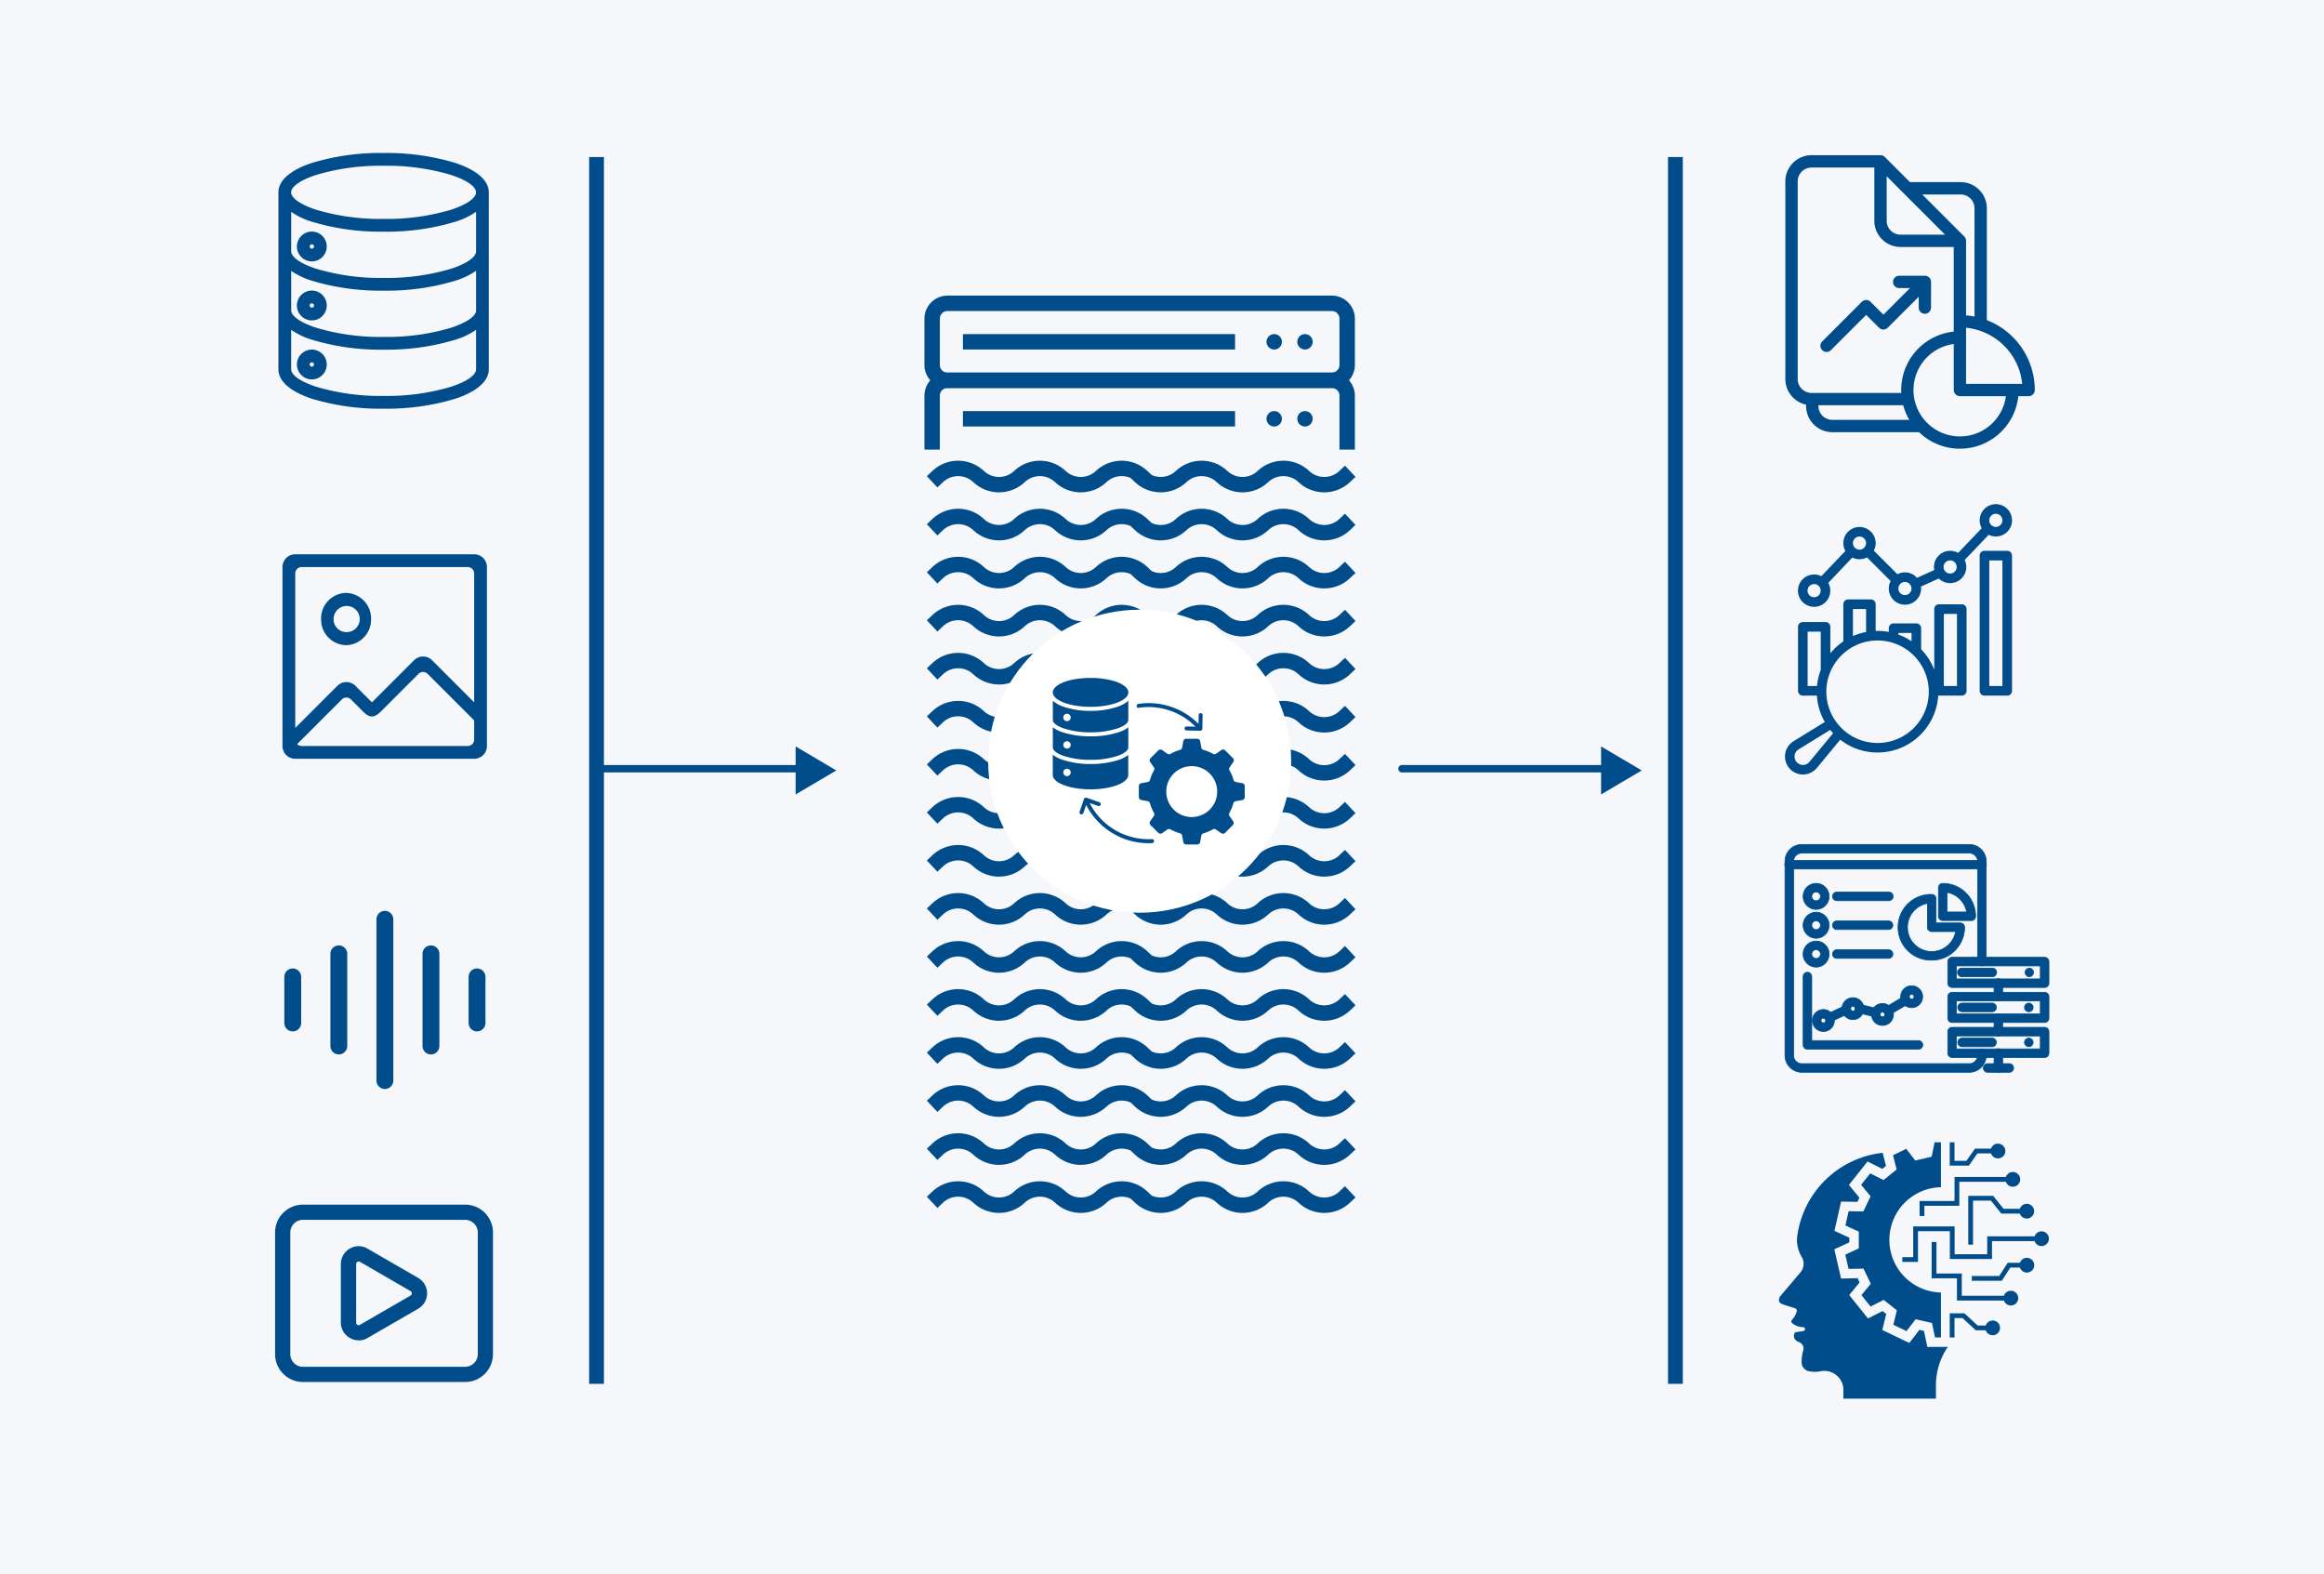 <svg xmlns="http://www.w3.org/2000/svg" width="629" height="426" viewBox="0 0 629 426">
  <g id="dt_databricks-lakehouse" transform="translate(-300 -740)">
    <rect id="Rectangle_8008" data-name="Rectangle 8008" width="629" height="426" transform="translate(300 740)" fill="#f5f7fa"/>
    <path id="Path_42914" data-name="Path 42914" d="M43.469,8.034a63.356,63.356,0,0,1,19.263,2.674c5.32,1.772,8.608,4.37,8.608,7.371V65.986c0,3-3.288,5.6-8.608,7.371a63.372,63.372,0,0,1-19.263,2.674,63.356,63.356,0,0,1-19.263-2.674c-5.32-1.772-8.608-4.37-8.608-7.371V18.076c0-3,3.288-5.6,8.608-7.371A63.372,63.372,0,0,1,43.469,8.031Zm-19.422,53.2a3.436,3.436,0,1,0,2.43,1.006A3.435,3.435,0,0,0,24.047,61.239Zm.839,2.6a1.184,1.184,0,1,0,.348.839A1.179,1.179,0,0,0,24.886,63.837Zm44.2-9.722a19.414,19.414,0,0,1-6.355,3.272,63.372,63.372,0,0,1-19.263,2.674,63.356,63.356,0,0,1-19.263-2.674,19.362,19.362,0,0,1-6.351-3.269l0,11.87c0,1.924,2.7,3.785,7.06,5.238a61.143,61.143,0,0,0,18.561,2.551,61.141,61.141,0,0,0,18.561-2.551c4.361-1.453,7.06-3.313,7.06-5.238V54.115ZM24.047,45.267a3.436,3.436,0,1,0,2.43,1.006A3.435,3.435,0,0,0,24.047,45.267Zm.839,2.6a1.184,1.184,0,1,0,.348.839A1.179,1.179,0,0,0,24.885,47.868Zm44.2-9.725a19.413,19.413,0,0,1-6.355,3.272A63.372,63.372,0,0,1,43.471,44.09a63.356,63.356,0,0,1-19.263-2.674,19.362,19.362,0,0,1-6.351-3.269l0,11.87c0,1.924,2.7,3.785,7.06,5.241a61.143,61.143,0,0,0,18.561,2.551,61.142,61.142,0,0,0,18.561-2.551C66.4,53.8,69.1,51.944,69.1,50.017V38.143ZM24.046,29.3a3.436,3.436,0,1,0,2.43,1.006A3.435,3.435,0,0,0,24.046,29.3Zm.839,2.6a1.184,1.184,0,1,0,.348.839A1.179,1.179,0,0,0,24.885,31.9Zm44.2-9.719a19.334,19.334,0,0,1-6.351,3.269,63.372,63.372,0,0,1-19.263,2.674,63.356,63.356,0,0,1-19.263-2.674,19.362,19.362,0,0,1-6.351-3.269l0,11.87c0,1.924,2.7,3.785,7.06,5.241a61.143,61.143,0,0,0,18.561,2.551,61.141,61.141,0,0,0,18.561-2.551c4.361-1.453,7.06-3.317,7.06-5.241l0-11.87Zm-7.057-9.339a61.143,61.143,0,0,0-18.561-2.551,61.143,61.143,0,0,0-18.561,2.551c-4.361,1.453-7.06,3.313-7.06,5.238s2.7,3.785,7.06,5.241a61.143,61.143,0,0,0,18.561,2.551,61.143,61.143,0,0,0,18.561-2.551c4.361-1.453,7.06-3.317,7.06-5.241S66.39,14.291,62.029,12.839Z" transform="translate(360.354 773.969)" fill="#014d8b" stroke="#014d8b" stroke-width="1.2" fill-rule="evenodd"/>
    <g id="Group_26135" data-name="Group 26135" transform="translate(371.452 885)">
      <path id="Path_42915" data-name="Path 42915" d="M22.217,15.453a6.923,6.923,0,0,1,6.764,7.071A6.923,6.923,0,0,1,22.217,29.6a6.923,6.923,0,0,1-6.764-7.071A6.923,6.923,0,0,1,22.217,15.453Zm0,10.607a3.539,3.539,0,1,0-3.382-3.536A3.461,3.461,0,0,0,22.217,26.06ZM56.881,5A3.457,3.457,0,0,1,60.34,8.459V56.881a3.457,3.457,0,0,1-3.459,3.459H8.459A3.457,3.457,0,0,1,5,56.881V8.459A3.457,3.457,0,0,1,8.459,5ZM8.459,55.152a1.721,1.721,0,0,0,.51,1.226A1.728,1.728,0,0,1,8.459,55.152Zm48.422,0V49.96L44.274,37.353a1.729,1.729,0,0,0-2.445,0S33.5,45.681,31.662,47.522s-3.078,1.811-4.891,0l-3.249-3.251a1.729,1.729,0,0,0-2.445,0L8.969,56.378a1.724,1.724,0,0,0,1.219.5H55.152A1.729,1.729,0,0,0,56.881,55.152Zm0-10.082V10.188a1.729,1.729,0,0,0-1.729-1.729H10.188a1.729,1.729,0,0,0-1.729,1.729V52L19.854,40.6a3.452,3.452,0,0,1,4.891,0l4.472,4.47,11.39-11.388a3.452,3.452,0,0,1,4.891,0Z" fill="#014d8b"/>
    </g>
    <g id="noun-audio-4970845" transform="translate(372.17 978.602)">
      <path id="Path_42916" data-name="Path 42916" d="M32,8.4a1.781,1.781,0,0,0-1.781,1.781V53.82a1.781,1.781,0,0,0,3.562,0V10.18A1.781,1.781,0,0,0,32,8.4Z" fill="#014d8b" stroke="#014d8b" stroke-width="1"/>
      <path id="Path_42917" data-name="Path 42917" d="M19.531,17.75a1.781,1.781,0,0,0-1.781,1.781V44.469a1.781,1.781,0,0,0,3.562,0V19.531A1.781,1.781,0,0,0,19.531,17.75Z" fill="#014d8b" stroke="#014d8b" stroke-width="1"/>
      <path id="Path_42918" data-name="Path 42918" d="M7.063,23.984a1.781,1.781,0,0,0-1.781,1.781V38.234a1.781,1.781,0,0,0,3.562,0V25.766A1.782,1.782,0,0,0,7.063,23.984Z" fill="#014d8b" stroke="#014d8b" stroke-width="1"/>
      <path id="Path_42919" data-name="Path 42919" d="M44.469,17.75a1.781,1.781,0,0,0-1.781,1.781V44.469a1.781,1.781,0,0,0,3.562,0V19.531A1.782,1.782,0,0,0,44.469,17.75Z" fill="#014d8b" stroke="#014d8b" stroke-width="1"/>
      <path id="Path_42920" data-name="Path 42920" d="M56.938,23.984a1.781,1.781,0,0,0-1.781,1.781V38.234a1.781,1.781,0,0,0,3.562,0V25.766A1.782,1.782,0,0,0,56.938,23.984Z" fill="#014d8b" stroke="#014d8b" stroke-width="1"/>
    </g>
    <path id="Path_42921" data-name="Path 42921" d="M56.637,61.542H12.752A7.538,7.538,0,0,1,5.21,54l0-32.915a7.538,7.538,0,0,1,7.542-7.542H56.637a7.538,7.538,0,0,1,7.542,7.542V54a7.538,7.538,0,0,1-7.542,7.542ZM12.752,17.657a3.428,3.428,0,0,0-3.428,3.428V54a3.428,3.428,0,0,0,3.428,3.428H56.64A3.428,3.428,0,0,0,60.067,54V21.085a3.428,3.428,0,0,0-3.428-3.428ZM27.836,50.269a4.843,4.843,0,0,1-2.415-.658,4.758,4.758,0,0,1-2.415-4.168V29.615a4.789,4.789,0,0,1,2.415-4.168,4.71,4.71,0,0,1,4.8,0l13.714,7.928a4.805,4.805,0,0,1,0,8.337L30.223,49.639a4.665,4.665,0,0,1-2.386.658Zm0-21.338a.677.677,0,0,0-.357.111.655.655,0,0,0-.329.6V45.473a.707.707,0,0,0,.329.6.665.665,0,0,0,.687,0L41.879,38.15a.635.635,0,0,0,.329-.6.717.717,0,0,0-.329-.6L28.165,29.013a1.5,1.5,0,0,0-.329-.111Z" transform="translate(369.246 1052.457)" fill="#014d8b"/>
    <path id="Path_42922" data-name="Path 42922" d="M445,782v332" transform="translate(16.453 0.5)" fill="none" stroke="#014d8b" stroke-width="4"/>
    <path id="Path_42980" data-name="Path 42980" d="M445,782v332" transform="translate(308.453 0.5)" fill="none" stroke="#014d8b" stroke-width="4"/>
    <g id="Group_26136" data-name="Group 26136" transform="translate(-223.193 74.517)">
      <path id="Path_36958" data-name="Path 36958" d="M712.536,881.036H770.3" transform="translate(-27.889 -7.518)" fill="none" stroke="#014d8b" stroke-linecap="round" stroke-width="2"/>
      <path id="Polygon_9" data-name="Polygon 9" d="M6.5,0,13,11H0Z" transform="translate(749.536 867.482) rotate(90)" fill="#014d8b"/>
    </g>
    <g id="Group_26137" data-name="Group 26137" transform="translate(-5.193 74.517)">
      <path id="Path_36958-2" data-name="Path 36958" d="M712.536,881.036H770.3" transform="translate(-27.889 -7.518)" fill="none" stroke="#014d8b" stroke-linecap="round" stroke-width="2"/>
      <path id="Polygon_9-2" data-name="Polygon 9" d="M6.5,0,13,11H0Z" transform="translate(749.536 867.482) rotate(90)" fill="#014d8b"/>
    </g>
    <g id="noun-data-lake-7637187" transform="translate(531.453 805.418)">
      <path id="Union_28" data-name="Union 28" d="M-11621.405,8175.375a5.986,5.986,0,0,0-8.208,0,10.155,10.155,0,0,1-13.921,0,5.985,5.985,0,0,0-8.207,0,10.152,10.152,0,0,1-13.918,0l-1.179-1.109a5.986,5.986,0,0,0-6.544,1.109,10.152,10.152,0,0,1-13.918,0,5.985,5.985,0,0,0-8.207,0,10.159,10.159,0,0,1-13.924,0,5.983,5.983,0,0,0-8.205,0l-1.509,1.424-2.856-3.036,1.509-1.421a10.153,10.153,0,0,1,13.918,0,5.986,5.986,0,0,0,8.208,0,10.159,10.159,0,0,1,13.923,0,5.983,5.983,0,0,0,8.205,0,10.153,10.153,0,0,1,13.918,0l1.177,1.108a5.985,5.985,0,0,0,6.546-1.108,10.159,10.159,0,0,1,13.923,0,5.986,5.986,0,0,0,8.208,0,10.153,10.153,0,0,1,13.918,0,5.983,5.983,0,0,0,8.205,0l1.509-1.424,2.856,3.036-1.509,1.421a10.125,10.125,0,0,1-6.959,2.76A10.125,10.125,0,0,1-11621.405,8175.375Z" transform="translate(11741.405 -8110.318)" fill="#014d8b"/>
      <path id="Union_43" data-name="Union 43" d="M-11621.405,8175.375a5.986,5.986,0,0,0-8.208,0,10.155,10.155,0,0,1-13.921,0,5.985,5.985,0,0,0-8.207,0,10.152,10.152,0,0,1-13.918,0l-1.179-1.109a5.986,5.986,0,0,0-6.544,1.109,10.152,10.152,0,0,1-13.918,0,5.985,5.985,0,0,0-8.207,0,10.159,10.159,0,0,1-13.924,0,5.983,5.983,0,0,0-8.205,0l-1.509,1.424-2.856-3.036,1.509-1.421a10.153,10.153,0,0,1,13.918,0,5.986,5.986,0,0,0,8.208,0,10.159,10.159,0,0,1,13.923,0,5.983,5.983,0,0,0,8.205,0,10.153,10.153,0,0,1,13.918,0l1.177,1.108a5.985,5.985,0,0,0,6.546-1.108,10.159,10.159,0,0,1,13.923,0,5.986,5.986,0,0,0,8.208,0,10.153,10.153,0,0,1,13.918,0,5.983,5.983,0,0,0,8.205,0l1.509-1.424,2.856,3.036-1.509,1.421a10.125,10.125,0,0,1-6.959,2.76A10.125,10.125,0,0,1-11621.405,8175.375Z" transform="translate(11741.405 -8006.318)" fill="#014d8b"/>
      <path id="Union_35" data-name="Union 35" d="M-11621.405,8175.375a5.986,5.986,0,0,0-8.208,0,10.155,10.155,0,0,1-13.921,0,5.985,5.985,0,0,0-8.207,0,10.152,10.152,0,0,1-13.918,0l-1.179-1.109a5.986,5.986,0,0,0-6.544,1.109,10.152,10.152,0,0,1-13.918,0,5.985,5.985,0,0,0-8.207,0,10.159,10.159,0,0,1-13.924,0,5.983,5.983,0,0,0-8.205,0l-1.509,1.424-2.856-3.036,1.509-1.421a10.153,10.153,0,0,1,13.918,0,5.986,5.986,0,0,0,8.208,0,10.159,10.159,0,0,1,13.923,0,5.983,5.983,0,0,0,8.205,0,10.153,10.153,0,0,1,13.918,0l1.177,1.108a5.985,5.985,0,0,0,6.546-1.108,10.159,10.159,0,0,1,13.923,0,5.986,5.986,0,0,0,8.208,0,10.153,10.153,0,0,1,13.918,0,5.983,5.983,0,0,0,8.205,0l1.509-1.424,2.856,3.036-1.509,1.421a10.125,10.125,0,0,1-6.959,2.76A10.125,10.125,0,0,1-11621.405,8175.375Z" transform="translate(11741.405 -8058.318)" fill="#014d8b"/>
      <path id="Union_39" data-name="Union 39" d="M-11621.405,8175.375a5.986,5.986,0,0,0-8.208,0,10.155,10.155,0,0,1-13.921,0,5.985,5.985,0,0,0-8.207,0,10.152,10.152,0,0,1-13.918,0l-1.179-1.109a5.986,5.986,0,0,0-6.544,1.109,10.152,10.152,0,0,1-13.918,0,5.985,5.985,0,0,0-8.207,0,10.159,10.159,0,0,1-13.924,0,5.983,5.983,0,0,0-8.205,0l-1.509,1.424-2.856-3.036,1.509-1.421a10.153,10.153,0,0,1,13.918,0,5.986,5.986,0,0,0,8.208,0,10.159,10.159,0,0,1,13.923,0,5.983,5.983,0,0,0,8.205,0,10.153,10.153,0,0,1,13.918,0l1.177,1.108a5.985,5.985,0,0,0,6.546-1.108,10.159,10.159,0,0,1,13.923,0,5.986,5.986,0,0,0,8.208,0,10.153,10.153,0,0,1,13.918,0,5.983,5.983,0,0,0,8.205,0l1.509-1.424,2.856,3.036-1.509,1.421a10.125,10.125,0,0,1-6.959,2.76A10.125,10.125,0,0,1-11621.405,8175.375Z" transform="translate(11741.405 -7954.318)" fill="#014d8b"/>
      <path id="Union_31" data-name="Union 31" d="M-11621.405,8175.375a5.986,5.986,0,0,0-8.208,0,10.155,10.155,0,0,1-13.921,0,5.985,5.985,0,0,0-8.207,0,10.152,10.152,0,0,1-13.918,0l-1.179-1.109a5.986,5.986,0,0,0-6.544,1.109,10.152,10.152,0,0,1-13.918,0,5.985,5.985,0,0,0-8.207,0,10.159,10.159,0,0,1-13.924,0,5.983,5.983,0,0,0-8.205,0l-1.509,1.424-2.856-3.036,1.509-1.421a10.153,10.153,0,0,1,13.918,0,5.986,5.986,0,0,0,8.208,0,10.159,10.159,0,0,1,13.923,0,5.983,5.983,0,0,0,8.205,0,10.153,10.153,0,0,1,13.918,0l1.177,1.108a5.985,5.985,0,0,0,6.546-1.108,10.159,10.159,0,0,1,13.923,0,5.986,5.986,0,0,0,8.208,0,10.153,10.153,0,0,1,13.918,0,5.983,5.983,0,0,0,8.205,0l1.509-1.424,2.856,3.036-1.509,1.421a10.125,10.125,0,0,1-6.959,2.76A10.125,10.125,0,0,1-11621.405,8175.375Z" transform="translate(11741.405 -8084.318)" fill="#014d8b"/>
      <path id="Union_41" data-name="Union 41" d="M-11621.405,8175.375a5.986,5.986,0,0,0-8.208,0,10.155,10.155,0,0,1-13.921,0,5.985,5.985,0,0,0-8.207,0,10.152,10.152,0,0,1-13.918,0l-1.179-1.109a5.986,5.986,0,0,0-6.544,1.109,10.152,10.152,0,0,1-13.918,0,5.985,5.985,0,0,0-8.207,0,10.159,10.159,0,0,1-13.924,0,5.983,5.983,0,0,0-8.205,0l-1.509,1.424-2.856-3.036,1.509-1.421a10.153,10.153,0,0,1,13.918,0,5.986,5.986,0,0,0,8.208,0,10.159,10.159,0,0,1,13.923,0,5.983,5.983,0,0,0,8.205,0,10.153,10.153,0,0,1,13.918,0l1.177,1.108a5.985,5.985,0,0,0,6.546-1.108,10.159,10.159,0,0,1,13.923,0,5.986,5.986,0,0,0,8.208,0,10.153,10.153,0,0,1,13.918,0,5.983,5.983,0,0,0,8.205,0l1.509-1.424,2.856,3.036-1.509,1.421a10.125,10.125,0,0,1-6.959,2.76A10.125,10.125,0,0,1-11621.405,8175.375Z" transform="translate(11741.405 -7980.318)" fill="#014d8b"/>
      <path id="Union_33" data-name="Union 33" d="M-11621.405,8175.375a5.986,5.986,0,0,0-8.208,0,10.155,10.155,0,0,1-13.921,0,5.985,5.985,0,0,0-8.207,0,10.152,10.152,0,0,1-13.918,0l-1.179-1.109a5.986,5.986,0,0,0-6.544,1.109,10.152,10.152,0,0,1-13.918,0,5.985,5.985,0,0,0-8.207,0,10.159,10.159,0,0,1-13.924,0,5.983,5.983,0,0,0-8.205,0l-1.509,1.424-2.856-3.036,1.509-1.421a10.153,10.153,0,0,1,13.918,0,5.986,5.986,0,0,0,8.208,0,10.159,10.159,0,0,1,13.923,0,5.983,5.983,0,0,0,8.205,0,10.153,10.153,0,0,1,13.918,0l1.177,1.108a5.985,5.985,0,0,0,6.546-1.108,10.159,10.159,0,0,1,13.923,0,5.986,5.986,0,0,0,8.208,0,10.153,10.153,0,0,1,13.918,0,5.983,5.983,0,0,0,8.205,0l1.509-1.424,2.856,3.036-1.509,1.421a10.125,10.125,0,0,1-6.959,2.76A10.125,10.125,0,0,1-11621.405,8175.375Z" transform="translate(11741.405 -8032.318)" fill="#014d8b"/>
      <path id="Union_37" data-name="Union 37" d="M-11621.405,8175.375a5.986,5.986,0,0,0-8.208,0,10.155,10.155,0,0,1-13.921,0,5.985,5.985,0,0,0-8.207,0,10.152,10.152,0,0,1-13.918,0l-1.179-1.109a5.986,5.986,0,0,0-6.544,1.109,10.152,10.152,0,0,1-13.918,0,5.985,5.985,0,0,0-8.207,0,10.159,10.159,0,0,1-13.924,0,5.983,5.983,0,0,0-8.205,0l-1.509,1.424-2.856-3.036,1.509-1.421a10.153,10.153,0,0,1,13.918,0,5.986,5.986,0,0,0,8.208,0,10.159,10.159,0,0,1,13.923,0,5.983,5.983,0,0,0,8.205,0,10.153,10.153,0,0,1,13.918,0l1.177,1.108a5.985,5.985,0,0,0,6.546-1.108,10.159,10.159,0,0,1,13.923,0,5.986,5.986,0,0,0,8.208,0,10.153,10.153,0,0,1,13.918,0,5.983,5.983,0,0,0,8.205,0l1.509-1.424,2.856,3.036-1.509,1.421a10.125,10.125,0,0,1-6.959,2.76A10.125,10.125,0,0,1-11621.405,8175.375Z" transform="translate(11741.405 -7928.318)" fill="#014d8b"/>
      <path id="Union_29" data-name="Union 29" d="M-11621.405,8175.375a5.986,5.986,0,0,0-8.208,0,10.155,10.155,0,0,1-13.921,0,5.985,5.985,0,0,0-8.207,0,10.152,10.152,0,0,1-13.918,0l-1.179-1.109a5.986,5.986,0,0,0-6.544,1.109,10.152,10.152,0,0,1-13.918,0,5.985,5.985,0,0,0-8.207,0,10.159,10.159,0,0,1-13.924,0,5.983,5.983,0,0,0-8.205,0l-1.509,1.424-2.856-3.036,1.509-1.421a10.153,10.153,0,0,1,13.918,0,5.986,5.986,0,0,0,8.208,0,10.159,10.159,0,0,1,13.923,0,5.983,5.983,0,0,0,8.205,0,10.153,10.153,0,0,1,13.918,0l1.177,1.108a5.985,5.985,0,0,0,6.546-1.108,10.159,10.159,0,0,1,13.923,0,5.986,5.986,0,0,0,8.208,0,10.153,10.153,0,0,1,13.918,0,5.983,5.983,0,0,0,8.205,0l1.509-1.424,2.856,3.036-1.509,1.421a10.125,10.125,0,0,1-6.959,2.76A10.125,10.125,0,0,1-11621.405,8175.375Z" transform="translate(11741.405 -8097.318)" fill="#014d8b"/>
      <path id="Union_42" data-name="Union 42" d="M-11621.405,8175.375a5.986,5.986,0,0,0-8.208,0,10.155,10.155,0,0,1-13.921,0,5.985,5.985,0,0,0-8.207,0,10.152,10.152,0,0,1-13.918,0l-1.179-1.109a5.986,5.986,0,0,0-6.544,1.109,10.152,10.152,0,0,1-13.918,0,5.985,5.985,0,0,0-8.207,0,10.159,10.159,0,0,1-13.924,0,5.983,5.983,0,0,0-8.205,0l-1.509,1.424-2.856-3.036,1.509-1.421a10.153,10.153,0,0,1,13.918,0,5.986,5.986,0,0,0,8.208,0,10.159,10.159,0,0,1,13.923,0,5.983,5.983,0,0,0,8.205,0,10.153,10.153,0,0,1,13.918,0l1.177,1.108a5.985,5.985,0,0,0,6.546-1.108,10.159,10.159,0,0,1,13.923,0,5.986,5.986,0,0,0,8.208,0,10.153,10.153,0,0,1,13.918,0,5.983,5.983,0,0,0,8.205,0l1.509-1.424,2.856,3.036-1.509,1.421a10.125,10.125,0,0,1-6.959,2.76A10.125,10.125,0,0,1-11621.405,8175.375Z" transform="translate(11741.405 -7993.318)" fill="#014d8b"/>
      <path id="Union_34" data-name="Union 34" d="M-11621.405,8175.375a5.986,5.986,0,0,0-8.208,0,10.155,10.155,0,0,1-13.921,0,5.985,5.985,0,0,0-8.207,0,10.152,10.152,0,0,1-13.918,0l-1.179-1.109a5.986,5.986,0,0,0-6.544,1.109,10.152,10.152,0,0,1-13.918,0,5.985,5.985,0,0,0-8.207,0,10.159,10.159,0,0,1-13.924,0,5.983,5.983,0,0,0-8.205,0l-1.509,1.424-2.856-3.036,1.509-1.421a10.153,10.153,0,0,1,13.918,0,5.986,5.986,0,0,0,8.208,0,10.159,10.159,0,0,1,13.923,0,5.983,5.983,0,0,0,8.205,0,10.153,10.153,0,0,1,13.918,0l1.177,1.108a5.985,5.985,0,0,0,6.546-1.108,10.159,10.159,0,0,1,13.923,0,5.986,5.986,0,0,0,8.208,0,10.153,10.153,0,0,1,13.918,0,5.983,5.983,0,0,0,8.205,0l1.509-1.424,2.856,3.036-1.509,1.421a10.125,10.125,0,0,1-6.959,2.76A10.125,10.125,0,0,1-11621.405,8175.375Z" transform="translate(11741.405 -8045.318)" fill="#014d8b"/>
      <path id="Union_38" data-name="Union 38" d="M-11621.405,8175.375a5.986,5.986,0,0,0-8.208,0,10.155,10.155,0,0,1-13.921,0,5.985,5.985,0,0,0-8.207,0,10.152,10.152,0,0,1-13.918,0l-1.179-1.109a5.986,5.986,0,0,0-6.544,1.109,10.152,10.152,0,0,1-13.918,0,5.985,5.985,0,0,0-8.207,0,10.159,10.159,0,0,1-13.924,0,5.983,5.983,0,0,0-8.205,0l-1.509,1.424-2.856-3.036,1.509-1.421a10.153,10.153,0,0,1,13.918,0,5.986,5.986,0,0,0,8.208,0,10.159,10.159,0,0,1,13.923,0,5.983,5.983,0,0,0,8.205,0,10.153,10.153,0,0,1,13.918,0l1.177,1.108a5.985,5.985,0,0,0,6.546-1.108,10.159,10.159,0,0,1,13.923,0,5.986,5.986,0,0,0,8.208,0,10.153,10.153,0,0,1,13.918,0,5.983,5.983,0,0,0,8.205,0l1.509-1.424,2.856,3.036-1.509,1.421a10.125,10.125,0,0,1-6.959,2.76A10.125,10.125,0,0,1-11621.405,8175.375Z" transform="translate(11741.405 -7941.318)" fill="#014d8b"/>
      <path id="Union_30" data-name="Union 30" d="M-11621.405,8175.375a5.986,5.986,0,0,0-8.208,0,10.155,10.155,0,0,1-13.921,0,5.985,5.985,0,0,0-8.207,0,10.152,10.152,0,0,1-13.918,0l-1.179-1.109a5.986,5.986,0,0,0-6.544,1.109,10.152,10.152,0,0,1-13.918,0,5.985,5.985,0,0,0-8.207,0,10.159,10.159,0,0,1-13.924,0,5.983,5.983,0,0,0-8.205,0l-1.509,1.424-2.856-3.036,1.509-1.421a10.153,10.153,0,0,1,13.918,0,5.986,5.986,0,0,0,8.208,0,10.159,10.159,0,0,1,13.923,0,5.983,5.983,0,0,0,8.205,0,10.153,10.153,0,0,1,13.918,0l1.177,1.108a5.985,5.985,0,0,0,6.546-1.108,10.159,10.159,0,0,1,13.923,0,5.986,5.986,0,0,0,8.208,0,10.153,10.153,0,0,1,13.918,0,5.983,5.983,0,0,0,8.205,0l1.509-1.424,2.856,3.036-1.509,1.421a10.125,10.125,0,0,1-6.959,2.76A10.125,10.125,0,0,1-11621.405,8175.375Z" transform="translate(11741.405 -8071.318)" fill="#014d8b"/>
      <path id="Union_40" data-name="Union 40" d="M-11621.405,8175.375a5.986,5.986,0,0,0-8.208,0,10.155,10.155,0,0,1-13.921,0,5.985,5.985,0,0,0-8.207,0,10.152,10.152,0,0,1-13.918,0l-1.179-1.109a5.986,5.986,0,0,0-6.544,1.109,10.152,10.152,0,0,1-13.918,0,5.985,5.985,0,0,0-8.207,0,10.159,10.159,0,0,1-13.924,0,5.983,5.983,0,0,0-8.205,0l-1.509,1.424-2.856-3.036,1.509-1.421a10.153,10.153,0,0,1,13.918,0,5.986,5.986,0,0,0,8.208,0,10.159,10.159,0,0,1,13.923,0,5.983,5.983,0,0,0,8.205,0,10.153,10.153,0,0,1,13.918,0l1.177,1.108a5.985,5.985,0,0,0,6.546-1.108,10.159,10.159,0,0,1,13.923,0,5.986,5.986,0,0,0,8.208,0,10.153,10.153,0,0,1,13.918,0,5.983,5.983,0,0,0,8.205,0l1.509-1.424,2.856,3.036-1.509,1.421a10.125,10.125,0,0,1-6.959,2.76A10.125,10.125,0,0,1-11621.405,8175.375Z" transform="translate(11741.405 -7967.318)" fill="#014d8b"/>
      <path id="Union_32" data-name="Union 32" d="M-11621.405,8175.375a5.986,5.986,0,0,0-8.208,0,10.155,10.155,0,0,1-13.921,0,5.985,5.985,0,0,0-8.207,0,10.152,10.152,0,0,1-13.918,0l-1.179-1.109a5.986,5.986,0,0,0-6.544,1.109,10.152,10.152,0,0,1-13.918,0,5.985,5.985,0,0,0-8.207,0,10.159,10.159,0,0,1-13.924,0,5.983,5.983,0,0,0-8.205,0l-1.509,1.424-2.856-3.036,1.509-1.421a10.153,10.153,0,0,1,13.918,0,5.986,5.986,0,0,0,8.208,0,10.159,10.159,0,0,1,13.923,0,5.983,5.983,0,0,0,8.205,0,10.153,10.153,0,0,1,13.918,0l1.177,1.108a5.985,5.985,0,0,0,6.546-1.108,10.159,10.159,0,0,1,13.923,0,5.986,5.986,0,0,0,8.208,0,10.153,10.153,0,0,1,13.918,0,5.983,5.983,0,0,0,8.205,0l1.509-1.424,2.856,3.036-1.509,1.421a10.125,10.125,0,0,1-6.959,2.76A10.125,10.125,0,0,1-11621.405,8175.375Z" transform="translate(11741.405 -8019.318)" fill="#014d8b"/>
      <path id="Union_36" data-name="Union 36" d="M-11621.405,8175.375a5.986,5.986,0,0,0-8.208,0,10.155,10.155,0,0,1-13.921,0,5.985,5.985,0,0,0-8.207,0,10.152,10.152,0,0,1-13.918,0l-1.179-1.109a5.986,5.986,0,0,0-6.544,1.109,10.152,10.152,0,0,1-13.918,0,5.985,5.985,0,0,0-8.207,0,10.159,10.159,0,0,1-13.924,0,5.983,5.983,0,0,0-8.205,0l-1.509,1.424-2.856-3.036,1.509-1.421a10.153,10.153,0,0,1,13.918,0,5.986,5.986,0,0,0,8.208,0,10.159,10.159,0,0,1,13.923,0,5.983,5.983,0,0,0,8.205,0,10.153,10.153,0,0,1,13.918,0l1.177,1.108a5.985,5.985,0,0,0,6.546-1.108,10.159,10.159,0,0,1,13.923,0,5.986,5.986,0,0,0,8.208,0,10.153,10.153,0,0,1,13.918,0,5.983,5.983,0,0,0,8.205,0l1.509-1.424,2.856,3.036-1.509,1.421a10.125,10.125,0,0,1-6.959,2.76A10.125,10.125,0,0,1-11621.405,8175.375Z" transform="translate(11741.405 -7915.318)" fill="#014d8b"/>
      <path id="Path_42925" data-name="Path 42925" d="M18.75,20.832A6.251,6.251,0,0,1,25,14.582H129a6.251,6.251,0,0,1,6.25,6.25v12.5a6.248,6.248,0,0,1-6.25,6.25H25a6.248,6.248,0,0,1-6.25-6.25ZM25,18.75a2.081,2.081,0,0,0-2.082,2.082v12.5A2.082,2.082,0,0,0,25,35.418H129a2.082,2.082,0,0,0,2.082-2.086v-12.5A2.081,2.081,0,0,0,129,18.75Z" fill="#014d8b" fill-rule="evenodd"/>
      <path id="Path_42926" data-name="Path 42926" d="M62.5,27.082A2.084,2.084,0,1,1,60.418,25,2.085,2.085,0,0,1,62.5,27.082Z" transform="translate(53)" fill="#014d8b"/>
      <path id="Path_42927" data-name="Path 42927" d="M70.832,27.082A2.082,2.082,0,1,1,68.75,25,2.082,2.082,0,0,1,70.832,27.082Z" transform="translate(53)" fill="#014d8b"/>
      <path id="Path_42928" data-name="Path 42928" d="M29.168,25h73.653v4.168H29.168Z" fill="#014d8b" fill-rule="evenodd"/>
      <path id="Path_42929" data-name="Path 42929" d="M18.75,41.668A6.248,6.248,0,0,1,25,35.418H129a6.248,6.248,0,0,1,6.25,6.25V56.25h-4.168V41.668A2.082,2.082,0,0,0,129,39.582H25a2.082,2.082,0,0,0-2.082,2.086V56.25H18.75Z" fill="#014d8b" fill-rule="evenodd"/>
      <path id="Path_42930" data-name="Path 42930" d="M62.5,47.918a2.084,2.084,0,1,1-2.082-2.086A2.084,2.084,0,0,1,62.5,47.918Z" transform="translate(53)" fill="#014d8b"/>
      <path id="Path_42931" data-name="Path 42931" d="M70.832,47.918a2.082,2.082,0,1,1-2.082-2.086A2.081,2.081,0,0,1,70.832,47.918Z" transform="translate(53)" fill="#014d8b"/>
      <path id="Path_42932" data-name="Path 42932" d="M29.168,45.832h73.653V50H29.168Z" fill="#014d8b" fill-rule="evenodd"/>
    </g>
    <circle id="Ellipse_857" data-name="Ellipse 857" cx="41" cy="41" r="41" transform="translate(567.453 905)" fill="#fff"/>
    <path id="Path_42978" data-name="Path 42978" d="M45.563,30.232A11.407,11.407,0,0,1,48.14,31.3.8.8,0,0,0,49,31.26l1.424-.987v0a.8.8,0,0,1,1.032.1l2.1,2.1a.8.8,0,0,1,.092,1.034l-.982,1.418h0a.777.777,0,0,0-.04.861,12.03,12.03,0,0,1,1.09,2.573.8.8,0,0,0,.633.574l1.723.31a.806.806,0,0,1,.666.792v2.977a.807.807,0,0,1-.724.8l-1.723.31a.786.786,0,0,0-.633.574,11.678,11.678,0,0,1-1.068,2.58.783.783,0,0,0,.04.855l.982,1.424a.807.807,0,0,1-.092,1.034l-2.1,2.1a.812.812,0,0,1-1.034.092l-1.424-.987v0a.8.8,0,0,0-.855-.04,11.758,11.758,0,0,1-2.544,1.063.78.78,0,0,0-.574.633l-.31,1.723a.807.807,0,0,1-.8.666H40.906a.806.806,0,0,1-.794-.666l-.31-1.723a.78.78,0,0,0-.574-.633,12.167,12.167,0,0,1-2.573-1.068.794.794,0,0,0-.861.034l-1.418.987v0a.813.813,0,0,1-1.034-.092l-2.1-2.1a.8.8,0,0,1-.092-1.034l.982-1.424a.787.787,0,0,0,.04-.857A11.408,11.408,0,0,1,31.1,44.684a.783.783,0,0,0-.633-.574l-1.723-.31a.8.8,0,0,1-.659-.8V40.039a.8.8,0,0,1,.659-.792l1.723-.31v0a.8.8,0,0,0,.633-.574,11.356,11.356,0,0,1,1.068-2.571.794.794,0,0,0-.04-.861l-.982-1.418v0a.8.8,0,0,1,.092-1.034l2.1-2.1v0a.8.8,0,0,1,1.034-.1l1.424.987a.783.783,0,0,0,.855.04,11.627,11.627,0,0,1,2.573-1.068A.788.788,0,0,0,39.8,29.6l.31-1.723a.8.8,0,0,1,.794-.659h2.974a.8.8,0,0,1,.8.659l.31,1.723a.788.788,0,0,0,.574.637ZM15.019,10.76c5.644,0,10.215,1.752,10.215,3.916s-4.594,3.91-10.215,3.91S4.8,16.835,4.8,14.674,9.4,10.758,15.019,10.758Zm10.215,6.166a8.016,8.016,0,0,1-2.606,1.521,21.9,21.9,0,0,1-7.608,1.218,21.9,21.9,0,0,1-7.608-1.218A8.082,8.082,0,0,1,4.8,16.926v5.3c.1.787,1.148,1.545,2.79,2.142a22.669,22.669,0,0,0,7.425,1.115,22.766,22.766,0,0,0,7.431-1.115c1.642-.574,2.687-1.355,2.786-2.142ZM8.633,35.335a1,1,0,1,1-.7.289,1,1,0,0,1,.7-.289Zm0-5.448a1,1,0,1,0-1-1,1,1,0,0,0,1,1Zm0-9.434a1,1,0,1,1-1,.994,1,1,0,0,1,1-.994Zm16.6,3.652v5.569c-.1.787-1.148,1.545-2.786,2.142h0a22.762,22.762,0,0,1-7.431,1.108,22.724,22.724,0,0,1-7.425-1.108C5.946,31.242,4.9,30.461,4.8,29.674V24.1a8.144,8.144,0,0,0,2.4,1.281A23.628,23.628,0,0,0,15,26.567a23.653,23.653,0,0,0,7.8-1.182,8,8,0,0,0,2.44-1.281Zm0,7.465a8,8,0,0,1-2.416,1.3,23.677,23.677,0,0,1-7.8,1.182A23.6,23.6,0,0,1,7.2,32.827a8.139,8.139,0,0,1-2.423-1.3V37c0,2.16,4.594,3.91,10.215,3.91S25.212,39.184,25.212,37V31.524Zm2.871-12.691a.549.549,0,1,1-.137-1.09A18.95,18.95,0,0,1,44.224,23.2l.045-2.382h0a.539.539,0,1,1,1.079,0l-.081,3.71v0a.542.542,0,0,1-.173.388.55.55,0,0,1-.4.141l-3.71-.081a.539.539,0,0,1,0-1.079l2.434.052h0a17.91,17.91,0,0,0-15.349-5.116ZM13.05,47.371l.776-2.245A18.972,18.972,0,0,0,31.678,55.462a.54.54,0,1,0-.052-1.079,17.89,17.89,0,0,1-16.848-9.762l2.3.8a.541.541,0,0,0,.35-1.023l-3.508-1.211a.574.574,0,0,0-.684.332l-1.211,3.508v0a.54.54,0,0,0,1.016.35ZM42.394,34.629a6.891,6.891,0,1,0,6.891,6.891,6.889,6.889,0,0,0-6.891-6.891Z" transform="translate(580.152 912.702)" fill="#014d8b" fill-rule="evenodd"/>
    <path id="Path_42979" data-name="Path 42979" d="M47.853,74.757a12.561,12.561,0,0,0,21.333-7.217H56.736a1.666,1.666,0,0,1-1.667-1.667V53.424a12.563,12.563,0,0,0-7.217,21.333ZM48.92,43.616a1.667,1.667,0,0,1-3.333,0V40.641l-8.382,8.382a1.666,1.666,0,0,1-2.357,0l-3.48-3.48-9.55,9.55a1.666,1.666,0,0,1-2.357-2.357L30.19,42.008a1.666,1.666,0,0,1,2.357,0l3.48,3.48,7.2-7.2H40.255a1.667,1.667,0,0,1,0-3.333h7a1.666,1.666,0,0,1,1.667,1.667ZM58.4,45.68A19.593,19.593,0,0,1,60.688,46V16.707a3.745,3.745,0,0,0-3.743-3.743H46.551l11.36,11.36A1.661,1.661,0,0,1,58.4,25.5V45.684Zm5.622,1.286A20.288,20.288,0,0,1,77,65.877a1.666,1.666,0,0,1-1.667,1.667H72.546a15.9,15.9,0,0,1-26.868,9.745H22.2A7.059,7.059,0,0,1,17.2,75.213l-.01-.01a7.062,7.062,0,0,1-2.08-4.993v-.361a7.093,7.093,0,0,1-3.535-1.927l-.01-.01a7.065,7.065,0,0,1-2.077-4.99V9.414a7.064,7.064,0,0,1,2.08-5l.01-.01a7.059,7.059,0,0,1,4.993-2.077H35.245a1.663,1.663,0,0,1,1.214.524L43.22,9.616H56.947a7.1,7.1,0,0,1,7.077,7.08Zm-8.958,3.1v-22.9H40.653a7.107,7.107,0,0,1-7.077-7.08V5.675h-17a3.745,3.745,0,0,0-3.743,3.743V62.926a3.745,3.745,0,0,0,3.743,3.743H40.862c-.013-.264-.02-.527-.02-.794A15.9,15.9,0,0,1,55.066,50.068ZM68.7,53.905a16.871,16.871,0,0,0-10.3-4.876V64.208H73.585a16.852,16.852,0,0,0-4.876-10.3ZM41.382,70H18.449v.208a3.745,3.745,0,0,0,3.743,3.743H43.044A15.857,15.857,0,0,1,41.381,70ZM52.713,23.832l-11.3-11.3-.029-.026-.055-.055-.026-.029L36.916,8.032V20.089a3.756,3.756,0,0,0,3.743,3.743H52.72Z" transform="translate(773.722 779.669)" fill="#014d8b"/>
    <g id="noun-artificial-intelligence-5850357" transform="translate(778.982 1044.225)">
      <path id="Path_42981" data-name="Path 42981" d="M77.676,53.187a2,2,0,0,0-1.811,1.163l-.084.183h-11.4l.006-6.007-6.856-.006V39.985H56.233v9.828l6.856.006-.006,6.008h12.7l.084.183a1.993,1.993,0,1,0,1.811-2.824Z" transform="translate(-12.407 -8.102)" fill="#014d8b"/>
      <path id="Path_42982" data-name="Path 42982" d="M36.183,15.121l-3.6-1.8-2.459,3.1,2.569,3.095-.448.934-1.433,2.988-.087.182-3.982-.066-.874,3.859,3.625,1.658v.2c0,1.95.005,2.2.009,4.147v.2L25.84,35.313l.888,3.855,4.034-.078,1.982,4.1-2.535,3.078,1.766,2.2.708.884,3.553-1.8.158.125,3.249,2.579.158.126-.957,3.906L42.411,56l2.451-3.2,4.438,1,.829,3.913,1.606,0V45.556a14.253,14.253,0,0,1,0-28.5V4.9l-1.72,0-.81,3.911L44.769,9.835,42.33,6.672,38.768,8.395l.966,3.882Z" transform="translate(-5.389 0)" fill="#014d8b"/>
      <path id="Path_42983" data-name="Path 42983" d="M46.155,61.137l-3.491.008-.92-4.343-1.235-.28L37.79,60.068l-7.32-3.51,1.061-4.332-.991-.787-3.944,2L21.516,47.1l2.815-3.417-.551-1.14-4.472.086-1.822-7.911,4.059-1.879,0-1.267-4.026-1.841,1.794-7.921,4.421.073.547-1.141L21.43,17.311l5.047-6.359,4,2,.988-.792-.883-3.548A26.2,26.2,0,0,0,7.458,31.1a8.771,8.771,0,0,0,1.185,5.659,3.622,3.622,0,0,1-.317,4.191l0,0-5.4,6.376A1.732,1.732,0,0,0,2.5,48.392c-.021.833.647,1.113,1.456,1.37l2.786.885a.835.835,0,0,1,.533.379.823.823,0,0,1,.006.627,5.723,5.723,0,0,1-1.2,2.094.9.9,0,0,0-.208.335c-.052.176-.063.392.252.657a4.628,4.628,0,0,0,2.929,1.043A.534.534,0,0,1,9.1,56.843l-.6.091c-.669.1-1.3.195-1.55.247,0,0-.073.022-.19.222a1.515,1.515,0,0,0-.116,1.287,1.655,1.655,0,0,0,.975,1,2.788,2.788,0,0,1,1.029.617,1.8,1.8,0,0,1,.51,1.2,4.146,4.146,0,0,1-.142.811,10.51,10.51,0,0,0-.369,3.29,2.5,2.5,0,0,0,1.8,2.067,7.893,7.893,0,0,0,3.48.011,5.195,5.195,0,0,1,6.008,4.669v2.78H44.992V71.482A18.262,18.262,0,0,1,48.2,61.141H46.155v0Z" transform="translate(0 -0.858)" fill="#014d8b"/>
      <path id="Path_42984" data-name="Path 42984" d="M70.1,7.911h3.655l.084.183A1.995,1.995,0,1,0,75.662,5.27h-.012A2,2,0,0,0,73.84,6.433l-.084.183H69.427l-2.313,3.3H63.888V4.9H62.594v6.318h5.194Z" transform="translate(-13.876)" fill="#014d8b"/>
      <path id="Path_42985" data-name="Path 42985" d="M83.051,27.256H78.676l-2.813-3.495h-6.75V36.951h1.294v-11.9h4.837l2.813,3.495h5l.084.183a1.994,1.994,0,1,0,0-1.661Z" transform="translate(-15.381 -4.356)" fill="#014d8b"/>
      <path id="Path_42986" data-name="Path 42986" d="M61.447,23.21H51.989v4.059h1.294V24.5H62.74V18H75.33l.084.183a1.994,1.994,0,1,0,0-1.661l-.084.183H61.447Z" transform="translate(-11.427 -2.416)" fill="#014d8b"/>
      <path id="Path_42987" data-name="Path 42987" d="M74.21,67.038A2,2,0,0,0,72.4,68.2l-.084.183h-2.15l-3.6-3.3H62.594v6.536h1.294V66.374h2.174l3.6,3.3h2.654l.084.183a1.993,1.993,0,1,0,1.811-2.824Z" transform="translate(-13.876 -13.896)" fill="#014d8b"/>
      <path id="Path_42988" data-name="Path 42988" d="M83.6,35.837A2,2,0,0,0,81.784,37l-.084.184H68.894V42.03H60.069V34.5H48.859v8.328H45.916v1.294h4.237V35.8h8.622v7.525H70.188V38.48H81.7l.084.183a1.993,1.993,0,1,0,1.81-2.826Z" transform="translate(-10.025 -6.836)" fill="#014d8b"/>
      <path id="Path_42989" data-name="Path 42989" d="M85.267,45.554a2,2,0,0,0-1.81,1.163l-.084.184H80.085l-2.309,3.576H70.364v1.294h8.117L80.789,48.2h2.583l.084.183a1.993,1.993,0,1,0,1.811-2.824Z" transform="translate(-15.67 -9.388)" fill="#014d8b"/>
    </g>
    <g id="noun-data-science-7378748" transform="translate(779.513 958.578)">
      <path id="Path_42990" data-name="Path 42990" d="M41.154,75.692h-30a1.165,1.165,0,0,1-1.167-1.164V56a1.164,1.164,0,0,1,2.327,0V73.365H41.154a1.164,1.164,0,1,1,0,2.327Z" transform="translate(-1.47 -10.332)" fill="#014d8b" stroke="#014d8b" stroke-width="0.2"/>
      <path id="Path_42991" data-name="Path 42991" d="M16.219,73.919a2.968,2.968,0,1,1,2.962-2.965,2.966,2.966,0,0,1-2.962,2.965Zm0-3.608a.647.647,0,0,0-.6.394.639.639,0,1,0,.6-.394Z" transform="translate(-2.219 -13.358)" fill="#014d8b" stroke="#014d8b" stroke-width="0.2"/>
      <path id="Path_42992" data-name="Path 42992" d="M26.611,69.748a2.966,2.966,0,1,1,2.962-2.965,2.969,2.969,0,0,1-2.962,2.965Zm0-3.608a.637.637,0,0,0,0,1.275.61.61,0,0,0,.448-.183.622.622,0,0,0,.183-.451.634.634,0,0,0-.631-.634Z" transform="translate(-4.613 -12.399)" fill="#014d8b" stroke="#014d8b" stroke-width="0.2"/>
      <path id="Path_42993" data-name="Path 42993" d="M36.987,71.79a2.969,2.969,0,1,1,2.971-2.968,2.968,2.968,0,0,1-2.971,2.968Zm0-3.608a.642.642,0,1,0,.454.186.637.637,0,0,0-.454-.186Z" transform="translate(-7.003 -12.867)" fill="#014d8b" stroke="#014d8b" stroke-width="0.2"/>
      <path id="Path_42994" data-name="Path 42994" d="M47.253,65.557a2.966,2.966,0,1,1,2.965-2.968,2.965,2.965,0,0,1-2.965,2.968Zm0-3.608a.641.641,0,0,0-.592.391.643.643,0,1,0,.592-.388Z" transform="translate(-9.366 -11.434)" fill="#014d8b" stroke="#014d8b" stroke-width="0.2"/>
      <path id="Path_42995" data-name="Path 42995" d="M18.871,71.009a1.164,1.164,0,0,1-.493-2.219l4.6-2.135a1.164,1.164,0,0,1,.98,2.111L19.361,70.9h0a1.14,1.14,0,0,1-.487.108Z" transform="translate(-3.247 -13.027)" fill="#014d8b" stroke="#014d8b" stroke-width="0.2"/>
      <path id="Path_42996" data-name="Path 42996" d="M33.922,69.613a1.121,1.121,0,0,1-.283-.036l-4.447-1.125a1.164,1.164,0,1,1,.571-2.255l4.444,1.125h0a1.165,1.165,0,0,1-.289,2.294Z" transform="translate(-5.682 -12.937)" fill="#014d8b" stroke="#014d8b" stroke-width="0.2"/>
      <path id="Path_42997" data-name="Path 42997" d="M39.495,68.378a1.165,1.165,0,0,1-.6-2.165l4.841-2.887a1.165,1.165,0,0,1,1.191,2l-4.841,2.887a1.159,1.159,0,0,1-.589.162Z" transform="translate(-7.995 -12.249)" fill="#014d8b" stroke="#014d8b" stroke-width="0.2"/>
      <path id="Path_42998" data-name="Path 42998" d="M13.5,30.663a3.516,3.516,0,1,1,3.515-3.518A3.515,3.515,0,0,1,13.5,30.663Zm0-4.7a1.188,1.188,0,1,0,1.185,1.185A1.189,1.189,0,0,0,13.5,25.96Z" transform="translate(-1.47 -3.147)" fill="#014d8b" stroke="#014d8b" stroke-width="0.2"/>
      <path id="Path_42999" data-name="Path 42999" d="M35.527,29.015h-14a1.164,1.164,0,1,1,0-2.327h14a1.164,1.164,0,1,1,0,2.327Z" transform="translate(-3.859 -3.851)" fill="#014d8b" stroke="#014d8b" stroke-width="0.2"/>
      <path id="Path_43000" data-name="Path 43000" d="M13.5,40.81a3.518,3.518,0,1,1,3.515-3.518A3.522,3.522,0,0,1,13.5,40.81Zm0-4.7a1.187,1.187,0,1,0,1.185,1.185A1.181,1.181,0,0,0,13.5,36.107Z" transform="translate(-1.47 -5.482)" fill="#014d8b" stroke="#014d8b" stroke-width="0.2"/>
      <path id="Path_43001" data-name="Path 43001" d="M35.514,39.158h-14a1.166,1.166,0,0,1-.851-2,1.179,1.179,0,0,1,.851-.328h14a1.166,1.166,0,0,1,0,2.33Z" transform="translate(-3.846 -6.185)" fill="#014d8b" stroke="#014d8b" stroke-width="0.2"/>
      <path id="Path_43002" data-name="Path 43002" d="M13.5,50.953a3.516,3.516,0,1,1,3.515-3.515A3.514,3.514,0,0,1,13.5,50.953Zm0-4.7v0a1.188,1.188,0,1,0,1.185,1.188A1.184,1.184,0,0,0,13.5,46.25Z" transform="translate(-1.471 -7.819)" fill="#014d8b" stroke="#014d8b" stroke-width="0.2"/>
      <path id="Path_43003" data-name="Path 43003" d="M35.514,49.3h-14a1.164,1.164,0,1,1,0-2.327h14a1.164,1.164,0,0,1,0,2.327Z" transform="translate(-3.846 -8.522)" fill="#014d8b" stroke="#014d8b" stroke-width="0.2"/>
      <path id="Path_43004" data-name="Path 43004" d="M53.5,71.6H8.154A4.56,4.56,0,0,1,3.6,67.044V14.517A4.561,4.561,0,0,1,8.154,9.961H53.5a4.564,4.564,0,0,1,4.559,4.552V41.66a1.164,1.164,0,0,1-2.327,0V14.517A2.233,2.233,0,0,0,53.5,12.292H8.154a2.228,2.228,0,0,0-2.225,2.225V67.044a2.235,2.235,0,0,0,2.225,2.231H53.5a2.236,2.236,0,0,0,2.231-2.231v-.6a1.164,1.164,0,0,1,2.327,0v.6A4.565,4.565,0,0,1,53.5,71.6Z" transform="translate(0)" fill="#014d8b" stroke="#014d8b" stroke-width="0.2"/>
      <path id="Path_43005" data-name="Path 43005" d="M56.9,17.859H4.768a1.164,1.164,0,1,1,0-2.327H56.9a1.164,1.164,0,1,1,0,2.327Z" transform="translate(0 -1.282)" fill="#014d8b" stroke="#014d8b" stroke-width="0.2"/>
      <path id="Path_43006" data-name="Path 43006" d="M87.046,70.1H62.011a1.167,1.167,0,0,1-1.167-1.164V63.1a1.167,1.167,0,0,1,1.164-1.167H87.046A1.164,1.164,0,0,1,88.213,63.1v5.836A1.165,1.165,0,0,1,87.046,70.1ZM63.171,67.769H85.885V64.257H63.171Z" transform="translate(-13.179 -11.965)" fill="#014d8b" stroke="#014d8b" stroke-width="0.2"/>
      <path id="Path_43007" data-name="Path 43007" d="M87.046,57.791H62.011a1.167,1.167,0,0,1-1.167-1.164V50.791a1.167,1.167,0,0,1,1.164-1.167H87.046a1.17,1.17,0,0,1,1.167,1.164v5.839a1.165,1.165,0,0,1-1.167,1.164ZM63.171,55.464H85.885V51.952H63.171Z" transform="translate(-13.179 -9.132)" fill="#014d8b" stroke="#014d8b" stroke-width="0.2"/>
      <path id="Path_43008" data-name="Path 43008" d="M87.046,82.4H62.011a1.167,1.167,0,0,1-1.167-1.164V75.4a1.167,1.167,0,0,1,1.164-1.167H87.046A1.164,1.164,0,0,1,88.213,75.4v5.836A1.165,1.165,0,0,1,87.046,82.4ZM63.171,80.074H85.885V76.562H63.171Z" transform="translate(-13.179 -14.798)" fill="#014d8b" stroke="#014d8b" stroke-width="0.2"/>
      <path id="Path_43009" data-name="Path 43009" d="M78.27,63.171a1.161,1.161,0,0,1-1.161-1.161V58.374a1.164,1.164,0,1,1,2.327,0V62.01A1.165,1.165,0,0,1,78.27,63.171Z" transform="translate(-16.924 -10.878)" fill="#014d8b" stroke="#014d8b" stroke-width="0.2"/>
      <path id="Path_43010" data-name="Path 43010" d="M78.27,75.476a1.161,1.161,0,0,1-1.161-1.161V70.679a1.164,1.164,0,0,1,2.327,0v3.635A1.165,1.165,0,0,1,78.27,75.476Z" transform="translate(-16.924 -13.711)" fill="#014d8b" stroke="#014d8b" stroke-width="0.2"/>
      <path id="Path_43011" data-name="Path 43011" d="M78.27,88.147a1.162,1.162,0,0,1-1.161-1.164v-4a1.164,1.164,0,1,1,2.327,0v4a1.165,1.165,0,0,1-1.167,1.164Z" transform="translate(-16.924 -16.544)" fill="#014d8b" stroke="#014d8b" stroke-width="0.2"/>
      <path id="Path_43012" data-name="Path 43012" d="M80.336,89.343H74.484a1.164,1.164,0,0,1,0-2.327h5.851a1.164,1.164,0,1,1,0,2.327Z" transform="translate(-16.06 -17.74)" fill="#014d8b" stroke="#014d8b" stroke-width="0.2"/>
      <path id="Path_43013" data-name="Path 43013" d="M89.175,55.749a1.164,1.164,0,0,1-.009-2.327h.009a1.164,1.164,0,0,1,0,2.327Z" transform="translate(-19.442 -10.006)" fill="#014d8b" stroke="#014d8b" stroke-width="0.2"/>
      <path id="Path_43014" data-name="Path 43014" d="M89.034,68.054a1.164,1.164,0,1,1-.006-2.327h.006a1.164,1.164,0,0,1,0,2.327Z" transform="translate(-19.4 -12.839)" fill="#014d8b" stroke="#014d8b" stroke-width="0.2"/>
      <path id="Path_43015" data-name="Path 43015" d="M89.034,80.359a1.164,1.164,0,1,1-.006-2.327h.006a1.164,1.164,0,0,1,0,2.327Z" transform="translate(-19.4 -15.672)" fill="#014d8b" stroke="#014d8b" stroke-width="0.2"/>
      <path id="Path_43016" data-name="Path 43016" d="M73.644,55.749H65.459a1.164,1.164,0,1,1,0-2.327H73.65a1.164,1.164,0,1,1,0,2.327Z" transform="translate(-13.964 -10.006)" fill="#014d8b" stroke="#014d8b" stroke-width="0.2"/>
      <path id="Path_43017" data-name="Path 43017" d="M73.657,68.054H65.472a1.164,1.164,0,0,1,0-2.327h8.191a1.164,1.164,0,0,1,0,2.327Z" transform="translate(-13.977 -12.839)" fill="#014d8b" stroke="#014d8b" stroke-width="0.2"/>
      <path id="Path_43018" data-name="Path 43018" d="M73.657,80.359H65.472a1.164,1.164,0,0,1,0-2.327h8.191a1.164,1.164,0,0,1,0,2.327Z" transform="translate(-13.977 -15.672)" fill="#014d8b" stroke="#014d8b" stroke-width="0.2"/>
      <path id="Path_43019" data-name="Path 43019" d="M52.534,45.3a8.9,8.9,0,1,1,0-17.795v0A1.17,1.17,0,0,1,53.7,28.668v6.567l6.561,0A1.165,1.165,0,0,1,61.428,36.4a8.9,8.9,0,0,1-8.9,8.9ZM51.373,29.936A6.568,6.568,0,1,0,58.881,38.1c.048-.174.087-.355.12-.535H52.537v0A1.162,1.162,0,0,1,51.373,36.4Z" transform="translate(-9.217 -4.039)" fill="#014d8b" stroke="#014d8b" stroke-width="0.2"/>
      <path id="Path_43020" data-name="Path 43020" d="M66.456,33.694H58.722a1.165,1.165,0,0,1-1.164-1.167V24.8a1.163,1.163,0,0,1,1.164-1.164,8.88,8.88,0,0,1,8.894,8.894,1.143,1.143,0,0,1-.34.824,1.156,1.156,0,0,1-.821.343Zm-6.567-2.327h5.3c-.033-.18-.072-.361-.12-.535h0a6.576,6.576,0,0,0-5.178-4.766Z" transform="translate(-12.422 -3.148)" fill="#014d8b" stroke="#014d8b" stroke-width="0.2"/>
    </g>
    <path id="Path_43021" data-name="Path 43021" d="M28,69.74,21.667,77.4a4.878,4.878,0,0,1-7.418.094l-.006-.013a4.865,4.865,0,0,1,1.13-7.334l8.464-5.2a16.312,16.312,0,0,1-2.15-7.135h-3.81a1.3,1.3,0,0,1-1.3-1.3V39.2a1.3,1.3,0,0,1,1.3-1.3h6.151a1.3,1.3,0,0,1,1.3,1.3v7.161a17.189,17.189,0,0,1,1.978-2.04,15.476,15.476,0,0,1,1.536-1.182V33.08a1.3,1.3,0,0,1,1.3-1.3h6.148a1.3,1.3,0,0,1,1.3,1.3v7.23a15.751,15.751,0,0,1,3.556.266V39.559a1.292,1.292,0,0,1,1.3-1.289H48.6a1.293,1.293,0,0,1,1.3,1.289v5.706c.214.221.422.455.63.689a16.475,16.475,0,0,1,2.923,4.839v-16.4a1.3,1.3,0,0,1,1.3-1.3H60.9a1.3,1.3,0,0,1,1.3,1.3V56.512a1.3,1.3,0,0,1-1.3,1.3H54.747a1.247,1.247,0,0,1-.224-.023A16.452,16.452,0,0,1,28,69.741Zm-2.692-2.65-8.584,5.275a2.268,2.268,0,0,0-.523,3.42h.006a2.25,2.25,0,0,0,3.456-.045l6.418-7.756c-.136-.143-.27-.3-.4-.445s-.253-.3-.374-.448Zm-1.023-9.3a13.774,13.774,0,0,0,3.358,8.048c.325.377.666.728,1.02,1.069a.557.557,0,0,1,.1.094A13.864,13.864,0,0,0,49.894,49.457a14.5,14.5,0,0,0-1.332-1.806A15.166,15.166,0,0,0,47.3,46.375a14.036,14.036,0,0,0-6.148-3.15,14.386,14.386,0,0,0-3.556-.328,15.22,15.22,0,0,0-2.6.338,13.907,13.907,0,0,0-3.556,1.361,14.276,14.276,0,0,0-2.429,1.686,1.769,1.769,0,0,1-.166.153,13.836,13.836,0,0,0-4.557,11.354Zm-1.556-6.911V40.506H19.18v14.7h2.543a16.522,16.522,0,0,1,1.01-4.333ZM35,40.587v-6.21H31.44V41.7A16.122,16.122,0,0,1,35,40.587Zm12.3,2.507V40.857H43.743v.435a16.185,16.185,0,0,1,3.553,1.8Zm12.3-7.4H56.042V55.21H59.6Zm-34.833-8.4a4.374,4.374,0,1,1-3.829-2.26,4.4,4.4,0,0,1,1.955.458l6.505-6.83a4.305,4.305,0,0,1-.552-2.121,4.373,4.373,0,1,1,8.246,2.036l6.392,6.388a4.354,4.354,0,0,1,5.307.971l4.657-2.108a4.712,4.712,0,0,1-.075-.831,4.374,4.374,0,0,1,6.541-3.8L66.3,12.5a4.3,4.3,0,0,1-.549-2.121,4.373,4.373,0,1,1,4.372,4.368,4.328,4.328,0,0,1-1.942-.455L61.687,21.1a4.306,4.306,0,0,1,.432,1.887,4.373,4.373,0,0,1-7.438,3.128L49.861,28.3a4.146,4.146,0,0,1,.032.539,4.373,4.373,0,1,1-8.246-2.04l-6.395-6.4a4.256,4.256,0,0,1-2.033.5,4.328,4.328,0,0,1-1.942-.455Zm-3.914.341a1.776,1.776,0,1,0,1.861,1.806V29.4a1.78,1.78,0,0,0-1.777-1.783.192.192,0,0,0-.084.013ZM34.993,16.476a1.777,1.777,0,0,0-3.553.036v.023a1.778,1.778,0,0,0,3.556,0c0-.023,0-.049,0-.058ZM46.088,27.148a1.843,1.843,0,0,0-.507-.094h-.062a1.78,1.78,0,0,0-1.777,1.783c0,.023,0,.036,0,.058a1.776,1.776,0,1,0,2.342-1.747Zm11.88-5.918a1.7,1.7,0,0,0-.224-.01A1.773,1.773,0,0,0,56,22.66a1.9,1.9,0,0,0-.029.331,1.784,1.784,0,0,0,1.686,1.78h.088a1.777,1.777,0,0,0,1.725-1.348,1.729,1.729,0,0,0,.052-.432,1.776,1.776,0,0,0-1.552-1.76ZM70.225,12.15a1.776,1.776,0,1,0-1.88-1.79v.023a1.767,1.767,0,0,0,1.777,1.767h.1ZM74.5,19.919V56.512a1.3,1.3,0,0,1-1.3,1.3H67.046a1.3,1.3,0,0,1-1.3-1.3V19.919a1.3,1.3,0,0,1,1.3-1.3H73.2A1.3,1.3,0,0,1,74.5,19.919Zm-2.6,1.3H68.345V55.21H71.9Z" transform="translate(770.062 870.439)" fill="#014d8b" fill-rule="evenodd"/>
  </g>
</svg>
